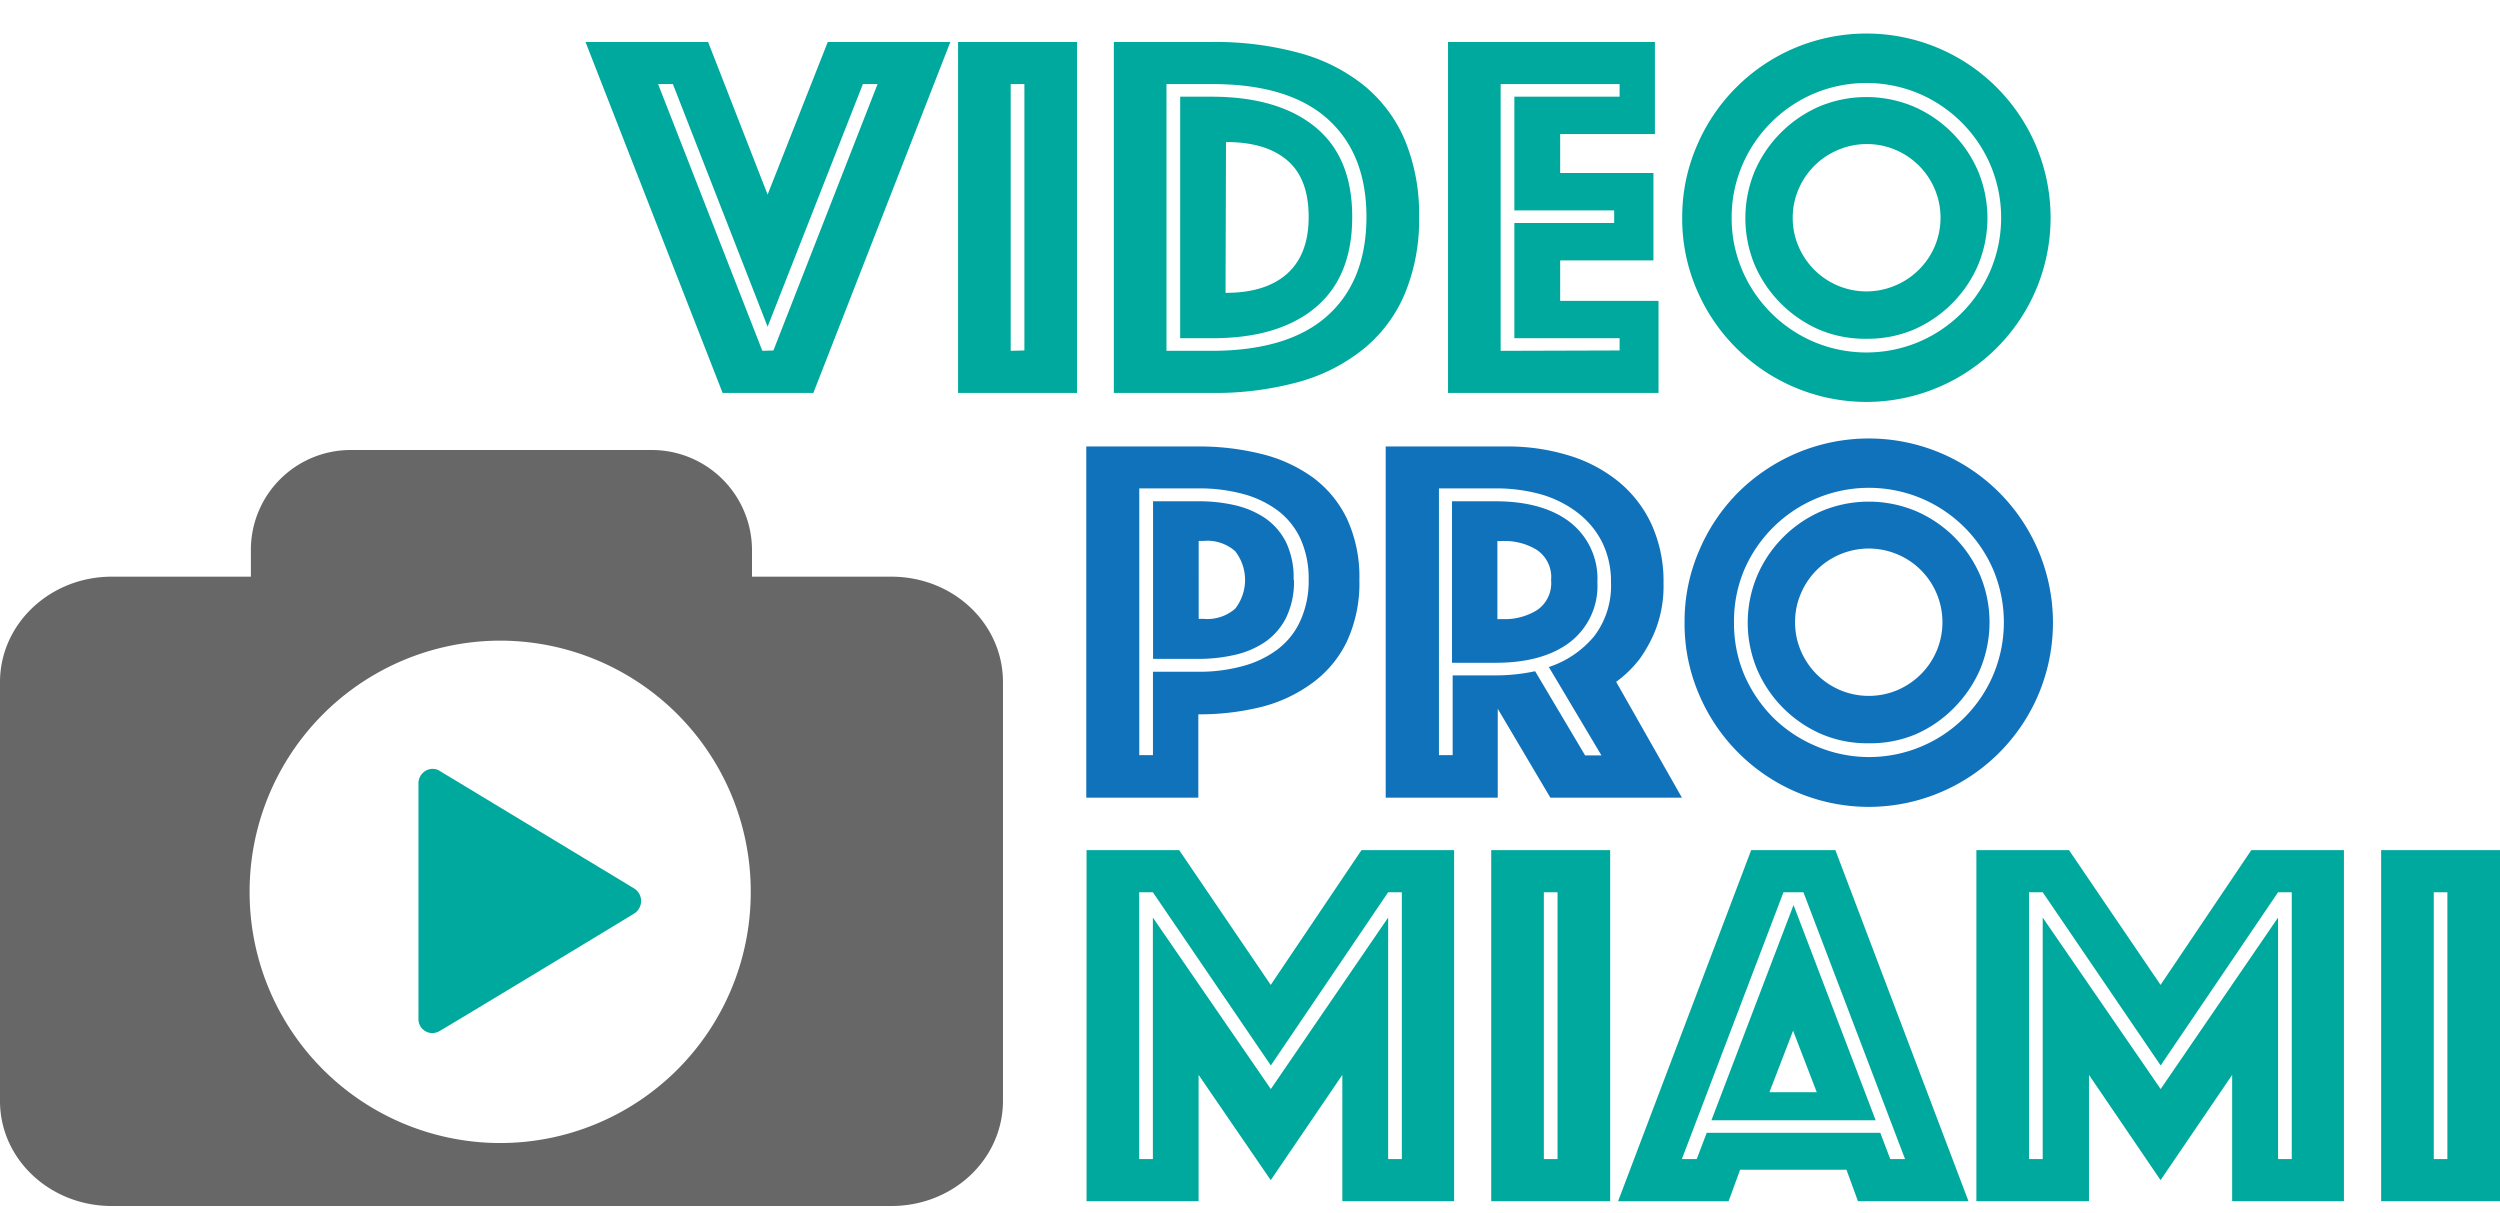 <svg viewBox="2.77 -0.145 275.53 132.145" xmlns="http://www.w3.org/2000/svg" width="2500" height="1213"><path d="M41.48 48.68a11 11 0 0 0-11.06 11.06v2.9H15.08c-6.78 0-12.31 5.19-12.31 11.62v46.17c0 6.43 5.53 11.57 12.31 11.57H101c6.85 0 12.31-5.18 12.31-11.61V74.26c0-6.43-5.46-11.62-12.31-11.62H85.65v-2.9a11.05 11.05 0 0 0-11.06-11.06zm-11.2 48.73a27.66 27.66 0 0 1 27.65-27.72 27.64 27.64 0 0 1 27.58 27.72 27.62 27.62 0 0 1-27.58 27.65 27.64 27.64 0 0 1-27.65-27.65z" fill="#676767"/><path d="M152.59 63a15.2 15.2 0 0 1-1.39 6.81 12.19 12.19 0 0 1-3.8 4.55 16.13 16.13 0 0 1-5.63 2.64 28.26 28.26 0 0 1-6.93.81V87h-12.35V48.29h12.35a28.25 28.25 0 0 1 6.93.82 16.3 16.3 0 0 1 5.63 2.55 12.26 12.26 0 0 1 3.8 4.55 15.25 15.25 0 0 1 1.39 6.79zM147 63a10.58 10.58 0 0 0-.9-4.53 8.25 8.25 0 0 0-2.52-3.13 11.41 11.41 0 0 0-3.86-1.83 18.55 18.55 0 0 0-4.84-.6h-6.55v29.4h1.51v-9.19h5a18.12 18.12 0 0 0 4.84-.61 11.23 11.23 0 0 0 3.86-1.83 8.17 8.17 0 0 0 2.52-3.13A10.54 10.54 0 0 0 147 63zm-1.62 0a9 9 0 0 1-.87 4.17 7.11 7.11 0 0 1-2.32 2.67 9.75 9.75 0 0 1-3.34 1.42 17.56 17.56 0 0 1-4 .44h-5V54.33h5a17.57 17.57 0 0 1 4 .43 10 10 0 0 1 3.34 1.42 7.11 7.11 0 0 1 2.32 2.67 9 9 0 0 1 .83 4.15zm-10.5 4.29h.52a4.67 4.67 0 0 0 3.51-1.13 5.16 5.16 0 0 0 0-6.32 4.63 4.63 0 0 0-3.51-1.14h-.52zM155.49 48.29h13.34a22.91 22.91 0 0 1 6.87 1 16 16 0 0 1 5.48 2.9 13.27 13.27 0 0 1 3.63 4.73 15.18 15.18 0 0 1 1.3 6.46 13.38 13.38 0 0 1-.81 4.94 15 15 0 0 1-1.8 3.36 12.59 12.59 0 0 1-2.61 2.55L188.14 87h-14.5l-5.8-9.8V87h-12.35zm12.06 25.23a20.76 20.76 0 0 0 4.41-.46l5.51 9.28h1.8l-5.8-9.74a10.94 10.94 0 0 0 5-3.4 9.17 9.17 0 0 0 1.85-5.94 9.75 9.75 0 0 0-1-4.47 9.54 9.54 0 0 0-2.7-3.22 12.22 12.22 0 0 0-4-2 18.42 18.42 0 0 0-5-.66h-6.26v29.4h1.51v-8.79zm-4.75-1.39v-17.8h4.75q5.28 0 8.27 2.32a7.87 7.87 0 0 1 3 6.61 7.8 7.8 0 0 1-3 6.58q-3 2.3-8.27 2.29zm5-4.81h.64a6.75 6.75 0 0 0 3.74-1 3.6 3.6 0 0 0 1.54-3.3 3.62 3.62 0 0 0-1.54-3.31 6.75 6.75 0 0 0-3.74-1h-.64zM188.43 67.67a19.63 19.63 0 0 1 1.6-7.89 20.36 20.36 0 0 1 4.35-6.47 20.65 20.65 0 0 1 6.46-4.31 20.37 20.37 0 0 1 15.78 0 20.27 20.27 0 0 1 10.82 10.82 20.37 20.37 0 0 1 0 15.78 20.3 20.3 0 0 1-10.82 10.81 20.25 20.25 0 0 1-15.78 0A20.33 20.33 0 0 1 190 75.56a19.7 19.7 0 0 1-1.57-7.89zm5.45 0a14.51 14.51 0 0 0 1.12 5.77 15.23 15.23 0 0 0 3.19 4.73 15 15 0 0 0 4.81 3.18 14.81 14.81 0 0 0 11.54 0 14.88 14.88 0 0 0 7.92-7.91 14.93 14.93 0 0 0 0-11.54 14.95 14.95 0 0 0-7.96-7.9 14.93 14.93 0 0 0-11.5 0 14.95 14.95 0 0 0-8 7.9 14.47 14.47 0 0 0-1.12 5.77zM208.73 81a12.84 12.84 0 0 1-5.19-1 13.59 13.59 0 0 1-7.1-7.1 13.35 13.35 0 0 1 0-10.38 13.56 13.56 0 0 1 7.1-7.11 13.47 13.47 0 0 1 10.38 0 13.58 13.58 0 0 1 4.24 2.87 13.75 13.75 0 0 1 2.84 4.2 13.47 13.47 0 0 1 0 10.38 13.83 13.83 0 0 1-2.87 4.23 13.41 13.41 0 0 1-4.21 2.91 12.81 12.81 0 0 1-5.19 1zm-8.12-13.34a7.83 7.83 0 0 0 .64 3.16 8.15 8.15 0 0 0 4.32 4.32 8.12 8.12 0 0 0 6.32 0 8.26 8.26 0 0 0 2.58-1.74 8.15 8.15 0 0 0 1.74-2.58 8.12 8.12 0 0 0 0-6.32 8.06 8.06 0 0 0-4.32-4.32 8.12 8.12 0 0 0-6.32 0 8.06 8.06 0 0 0-4.32 4.32 7.8 7.8 0 0 0-.64 3.17z" fill="#1072ba"/><g fill="#00a99d"><path d="M48.89 85.47v25.87a1.53 1.53 0 0 0 2.32 1.38c1.36-.78 20.29-12.23 21.43-12.94a1.63 1.63 0 0 0 0-2.79L51.25 84.06a1.46 1.46 0 0 0-.82-.24 1.59 1.59 0 0 0-1.54 1.65zM122.52 92.78h10.21l10.09 14.85 10-14.85h10.21v38.69h-12.32v-13.92l-7.89 11.6-7.95-11.6v13.92h-12.35zm7.31 34.05v-26.62l13 18.9 12.93-18.9v26.62h1.51V97.42h-1.51l-12.93 19.09-13-19.09h-1.51v29.41zM167.12 92.78h13.11v38.69h-13.11zm7.31 34.05V97.42h-1.51v29.41zM195.77 92.78h9.28l14.67 38.69h-12.18l-1.27-3.47h-11.72l-1.27 3.48H181.1zm-6 34.05l1.1-2.9H210l1.1 2.9h1.63l-11.2-29.41h-2.2l-11.2 29.41zm10.67-28l9.05 23.72h-18.1zm2.56 20.63l-2.61-6.78-2.61 6.78zM220.59 92.78h10.21l10.09 14.85 10-14.85h10.21v38.69h-12.32v-13.92l-7.89 11.6-7.89-11.6v13.92h-12.41zm7.31 34.05v-26.62l13 18.9 12.94-18.9v26.62h1.51V97.42h-1.51l-12.94 19.09-13-19.09h-1.51v29.41zM265.2 92.78h13.1v38.69h-13.1zm7.3 34.05V97.42H271v29.41zM80.81 3.71l6.56 16.82L94 3.71h13.51l-15.1 38.68h-10L67.3 3.71zm7.2 34L99.49 8.35h-1.62l-10.5 26.74L76.93 8.35H75.3l11.49 29.4zM108.36 3.71h13.11v38.68h-13.11zm7.31 34V8.35h-1.51v29.4zM125.53 42.39V3.71h10.73A35.15 35.15 0 0 1 146 4.93a19.44 19.44 0 0 1 7.19 3.65 15.66 15.66 0 0 1 4.46 6.06 21.23 21.23 0 0 1 1.52 8.36 21.2 21.2 0 0 1-1.54 8.38 15.66 15.66 0 0 1-4.46 6.06 19.65 19.65 0 0 1-7.17 3.71 34.74 34.74 0 0 1-9.72 1.24zm5.8-4.64h4.93q8.48 0 12.79-3.85t4.32-10.9q0-7-4.32-10.84t-12.79-3.81h-4.93zm1.51-1.39V9.74h3.42q7.37 0 11.46 3.34T151.8 23q0 6.61-4.08 10t-11.46 3.36zm5-5c2.91 0 5.15-.68 6.73-2.06S147 25.85 147 23s-.79-4.91-2.38-6.26-3.82-2-6.73-2zM162.36 3.71h22.8v10.15h-10.44v4.29H185v9.63h-10.28v4.46h10.84v10.15h-23.2zm18.91 34v-1.35h-11.6v-12.7h11v-1.39h-11V9.74h11.6V8.35h-13.11v29.4zM188.17 23.08a19.7 19.7 0 0 1 1.6-7.89 20.3 20.3 0 0 1 10.81-10.82 20.37 20.37 0 0 1 15.78 0 20.27 20.27 0 0 1 10.82 10.82 20.37 20.37 0 0 1 0 15.78 20.3 20.3 0 0 1-10.82 10.81 20.25 20.25 0 0 1-15.78 0A20.33 20.33 0 0 1 189.77 31a19.7 19.7 0 0 1-1.6-7.92zm5.45 0a14.51 14.51 0 0 0 1.16 5.77 14.95 14.95 0 0 0 7.92 7.92 14.93 14.93 0 0 0 11.54 0 14.95 14.95 0 0 0 7.92-7.92 14.93 14.93 0 0 0 0-11.54 14.95 14.95 0 0 0-7.92-7.92 14.93 14.93 0 0 0-11.54 0 14.95 14.95 0 0 0-7.92 7.92 14.51 14.51 0 0 0-1.16 5.77zm14.85 13.34a13 13 0 0 1-5.19-1 13.72 13.72 0 0 1-7.11-7.11 13.47 13.47 0 0 1 0-10.38 13.72 13.72 0 0 1 7.11-7.11 13.47 13.47 0 0 1 10.38 0 13.62 13.62 0 0 1 7.11 7.11 13.47 13.47 0 0 1 0 10.38 13.62 13.62 0 0 1-7.11 7.11 13 13 0 0 1-5.19 1zm-8.12-13.34a7.83 7.83 0 0 0 .64 3.16 8.15 8.15 0 0 0 4.32 4.32 8.12 8.12 0 0 0 6.32 0 8.15 8.15 0 0 0 4.37-4.32 8.12 8.12 0 0 0 0-6.32 8.15 8.15 0 0 0-4.32-4.32 8.12 8.12 0 0 0-6.32 0 8.15 8.15 0 0 0-4.36 4.32 7.83 7.83 0 0 0-.65 3.16z"/></g></svg>